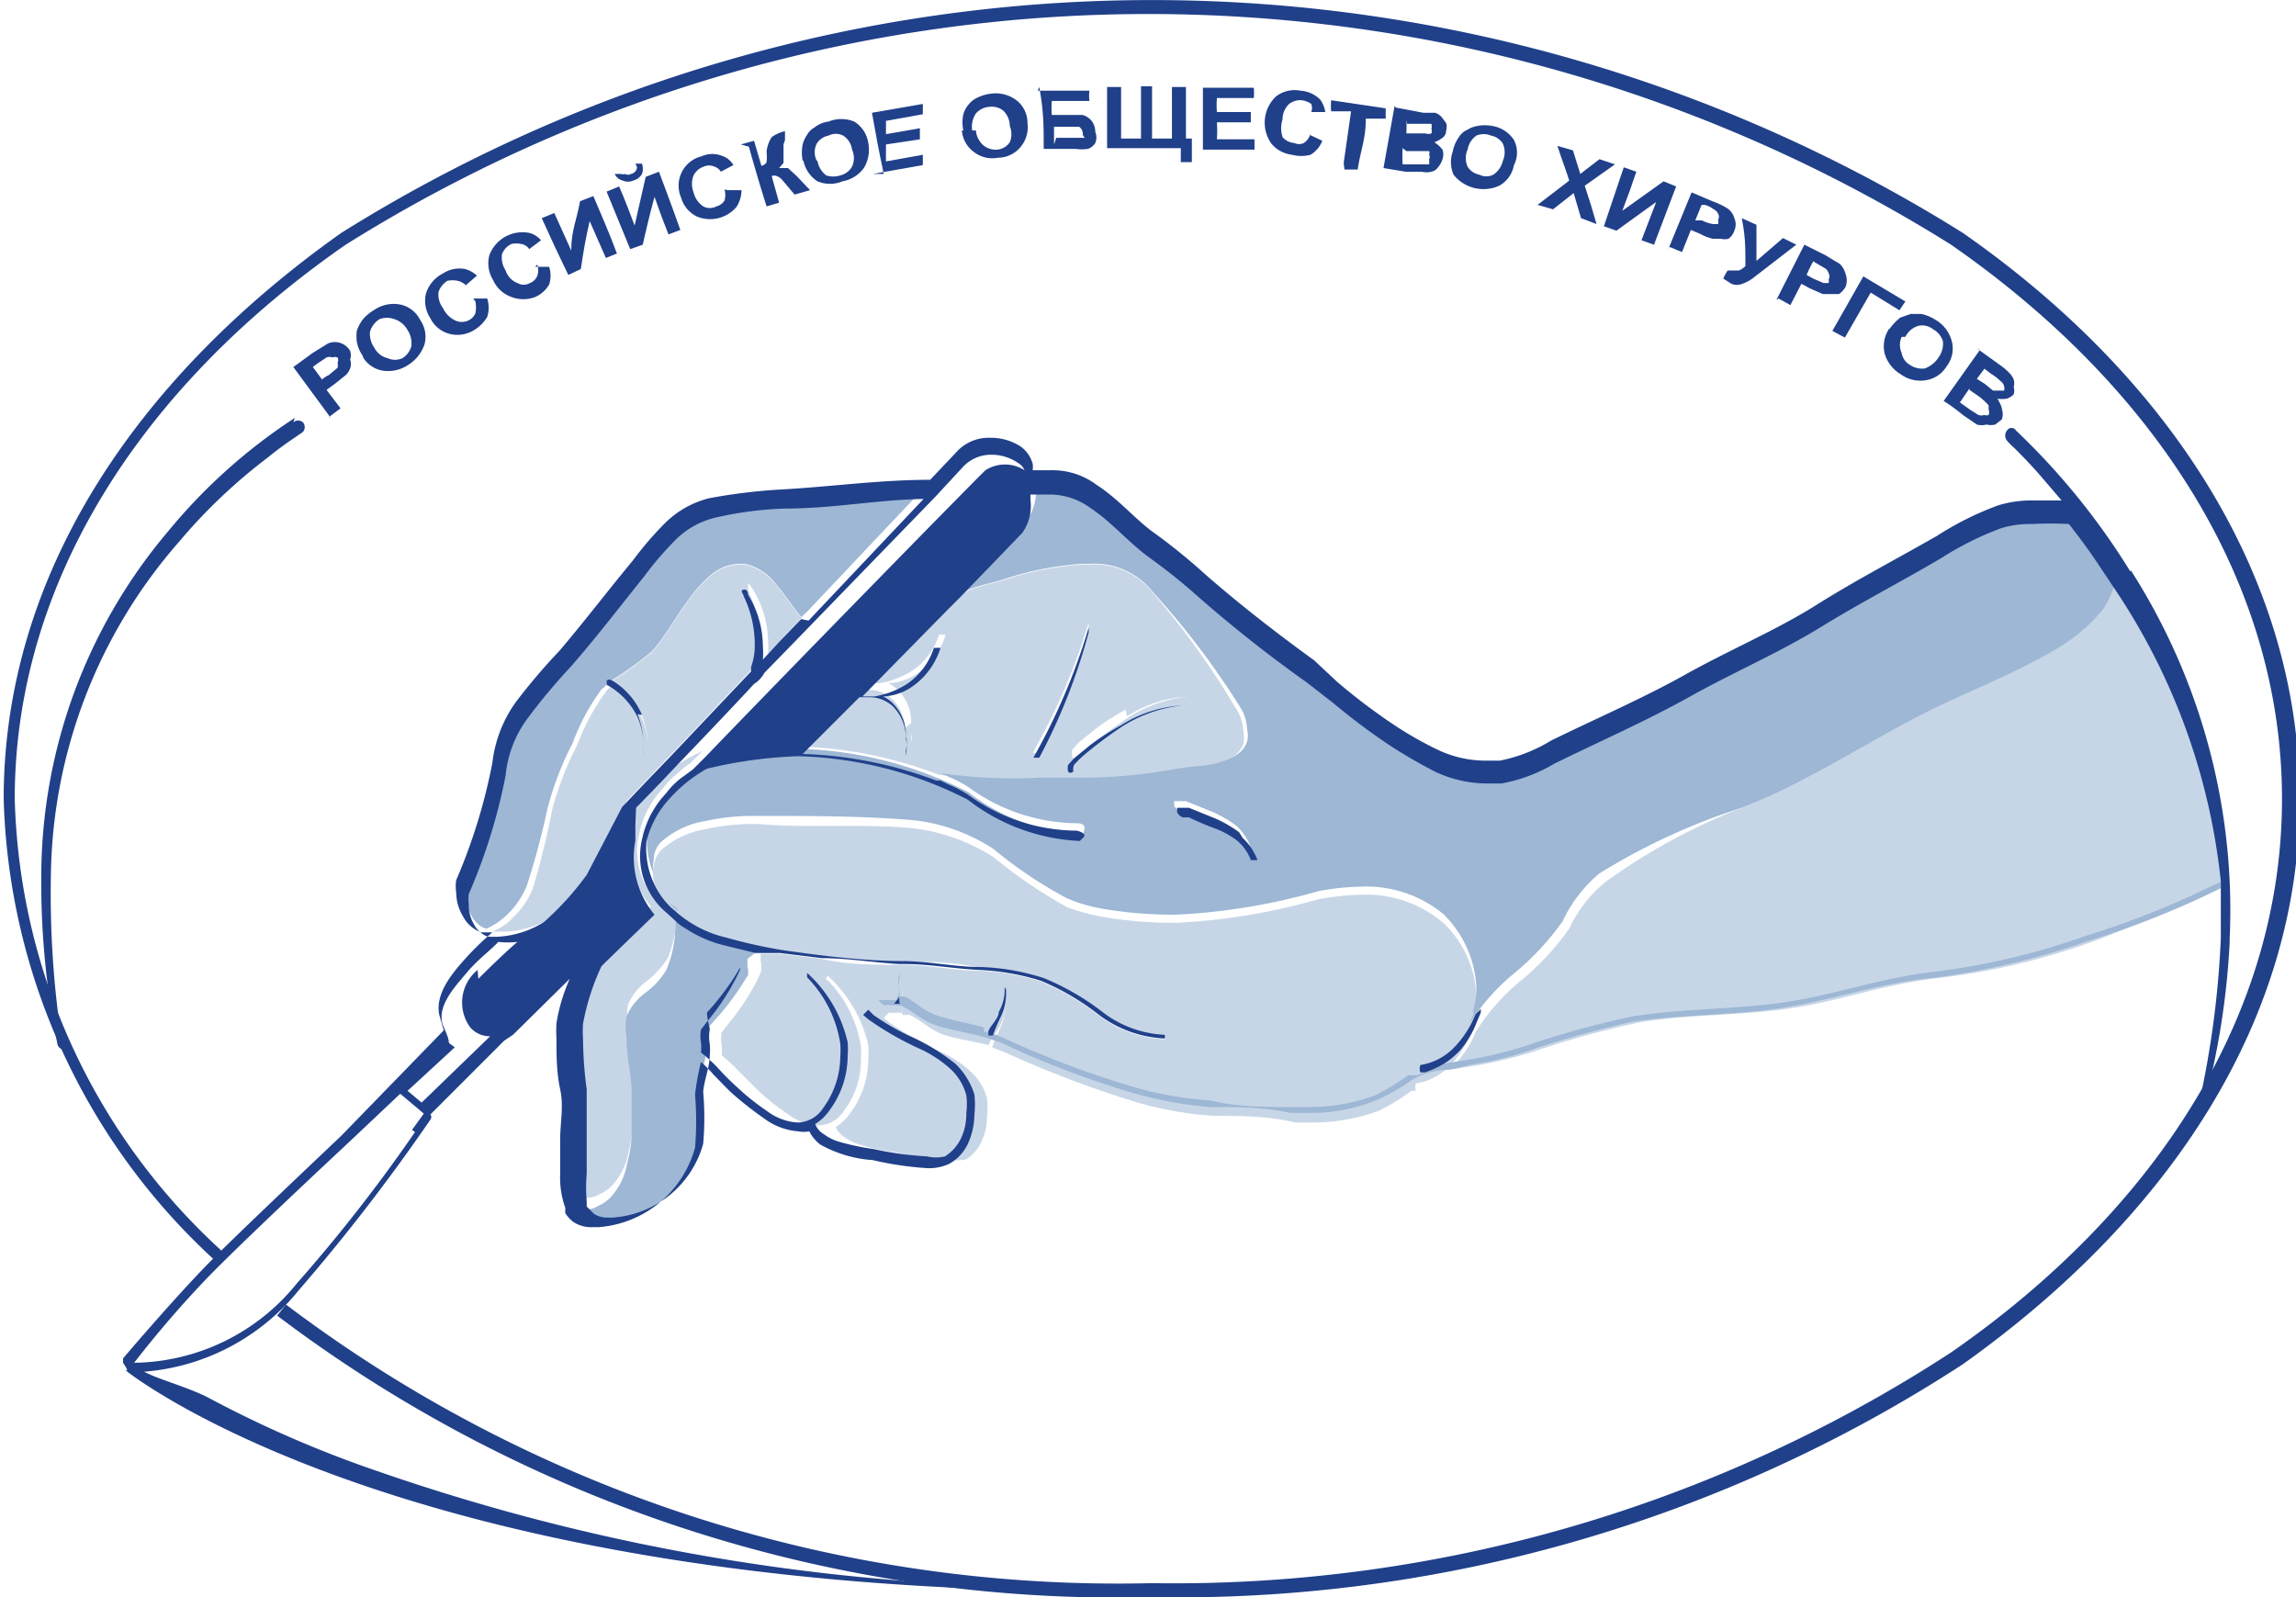 <?xml version="1.0" encoding="UTF-8"?> <svg xmlns="http://www.w3.org/2000/svg" xmlns:xlink="http://www.w3.org/1999/xlink" id="Слой_1" data-name="Слой 1" viewBox="0 0 31.15 21.67"> <defs> <style>.cls-1{fill:none;}.cls-2{clip-path:url(#clip-path);}.cls-3{fill:#c7d6e7;}.cls-4{fill:#9db7d5;}.cls-5{fill:#20408a;}.cls-6{clip-path:url(#clip-path-2);}</style> <clipPath id="clip-path" transform="translate(-165.37 -18.04)"> <rect class="cls-1" x="165.07" y="16.98" width="31.75" height="23.8"></rect> </clipPath> <clipPath id="clip-path-2" transform="translate(-165.37 -18.04)"> <rect class="cls-1" x="165.37" y="18.04" width="31.15" height="21.67"></rect> </clipPath> </defs> <title>Российское общество хирургов</title> <g class="cls-2"> <path class="cls-3" d="M194.12,25.88l-.06-.09a1.18,1.18,0,0,1-.19.51,2.36,2.36,0,0,1-.64.54c-.47.29-1,.48-1.48.72s-1.23.68-1.86,1A8.63,8.63,0,0,1,189,29a8.29,8.29,0,0,0-1.84,1,1.76,1.76,0,0,0-.5.64,3.6,3.6,0,0,1-.65.7,2.92,2.92,0,0,0-.62.7l0,0a1.25,1.25,0,0,1-.22.37.83.83,0,0,1-.17.15l.44-.07a6.46,6.46,0,0,0,.7-.17,12.46,12.46,0,0,1,1.48-.41c.68-.11,1.38-.09,2.05-.19s1.27-.33,2-.41a9.39,9.39,0,0,0,2.08-.49A11.52,11.52,0,0,0,195.5,30a8.71,8.71,0,0,0-1.38-4.15" transform="translate(-165.37 -18.04)"></path> <path class="cls-3" d="M185.3,32h0a.92.92,0,0,0,.1-.44,1.44,1.44,0,0,0-.45-1,1.61,1.61,0,0,0-1.12-.38,3.55,3.55,0,0,0-.57.06,8.46,8.46,0,0,1-1.93.32h0a5.7,5.7,0,0,1-1-.08,2.85,2.85,0,0,1-.48-.13,6.6,6.6,0,0,1-1-.68,2.61,2.61,0,0,0-1.07-.39c-.7-.07-1.42,0-2.13-.06h-.09a2.94,2.94,0,0,0-.62.07,1.21,1.21,0,0,0-.56.25.35.35,0,0,0-.14.27.54.54,0,0,0,0,.2h0a1.15,1.15,0,0,0,.24.35h0a.25.25,0,0,1,.12.11,1.56,1.56,0,0,0,.62.3,6.91,6.91,0,0,0,.76.17,15.65,15.65,0,0,0,1.68.15c.33,0,.64,0,1,.08a3.11,3.11,0,0,1,.87.15,3.43,3.43,0,0,1,.81.47,1.49,1.49,0,0,0,.83.3h0a0,0,0,0,1,0,0,.05.05,0,0,1,0,.05h0a1.6,1.6,0,0,1-.89-.32,3.41,3.41,0,0,0-.78-.46,3.28,3.28,0,0,0-.85-.15c-.32,0-.63-.07-1-.08h-.08c-.35,0-.7,0-1.05-.08l-.57-.07-.26,0v0s0,.06,0,.1a.32.32,0,0,1,0,.16h0a3.1,3.1,0,0,1-.43.68l-.1.13a.49.49,0,0,0,0,.17h0a.61.61,0,0,1,0,.14,2.09,2.09,0,0,1,.23.21l.26.26a3.12,3.12,0,0,0,.4.32.76.76,0,0,0,.42.16.42.42,0,0,0,.35-.2,1.12,1.12,0,0,0,.23-.69,1.09,1.09,0,0,0,0-.18,1.64,1.64,0,0,0-.45-.9s-.05,0,0-.06h0v0a1.81,1.81,0,0,1,.55.94,1.21,1.21,0,0,1,0,.19,1.24,1.24,0,0,1-.25.74.64.64,0,0,1-.19.18.27.27,0,0,0,.12.14.59.59,0,0,0,.21.1,2.12,2.12,0,0,0,.46.1,4.6,4.6,0,0,0,.73.1.6.6,0,0,0,.25,0,.57.57,0,0,0,.21-.25.77.77,0,0,0,.07-.34.93.93,0,0,0,0-.24.75.75,0,0,0-.23-.37,1.47,1.47,0,0,0-.38-.25,4.62,4.62,0,0,1-.72-.41h0v0h0l-.07-.06a0,0,0,0,1,.07-.07h0l0,0,.09,0,.09,0a.22.22,0,0,1,0-.08,1.5,1.5,0,0,1,0-.24s0,0,0,0h0s0,0,0,.06a1.77,1.77,0,0,0,0,.22v.07h.1c.17.08.28.2.44.26s.43.1.64.15c0-.07.1-.16.14-.25a.6.6,0,0,0,.08-.27h0s0-.06,0-.07,0,0,0,.05h0a.73.73,0,0,1-.07.31,2.49,2.49,0,0,0-.11.26l.2.08a14.6,14.6,0,0,0,1.81.68,4.91,4.91,0,0,0,1,.17c.36,0,.73,0,1.1.09h.26a2.59,2.59,0,0,0,.88-.16,2.89,2.89,0,0,0,.44-.27l.06,0h0a.15.15,0,0,1,0-.1.81.81,0,0,0,.45-.23,1.4,1.4,0,0,0,.24-.33" transform="translate(-165.37 -18.04)"></path> <path class="cls-3" d="M177.65,27.92a.62.62,0,0,0-.18-.4.47.47,0,0,0-.31-.12H177l-.77.77a5.72,5.72,0,0,1,1.87.38,6.82,6.82,0,0,0,1.36.06l.72,0a7.19,7.19,0,0,0,1-.1,4.5,4.5,0,0,1,.45-.06,1.19,1.19,0,0,0,.45-.13.37.37,0,0,0,.16-.19.5.5,0,0,0,0-.16.62.62,0,0,0-.11-.33A10.93,10.93,0,0,0,181,26.07a1,1,0,0,0-.85-.37h-.1a4.22,4.22,0,0,0-1,.19c-.15.05-.35.09-.54.16l-.22.09-1.15,1.17h.16a1.21,1.21,0,0,0,.43-.16.9.9,0,0,0,.38-.5,0,0,0,1,1,.09,0,1,1,0,0,1-.42.55.76.76,0,0,1-.36.11.48.48,0,0,1,.15.11.62.62,0,0,1,.16.46.69.69,0,0,1,0,.24s0,0,0,0,0-.05,0-.07a.45.45,0,0,0,0-.2m2.93-.09a1.69,1.69,0,0,1,.88-.27s.07,0,.07,0-.07,0-.1,0a1.84,1.84,0,0,0-.84.29,5.76,5.76,0,0,0-.52.39.78.78,0,0,0-.13.13v0h0a.05.05,0,1,1-.1,0v0a.14.14,0,0,1,0-.09l.08-.09.22-.18a3.37,3.37,0,0,1,.42-.27m-1.24.55v0a8.5,8.5,0,0,0,.74-1.73s0-.05,0,0,0,0,0,.07a8.59,8.59,0,0,1-.67,1.7,0,0,0,0,1,0,0h0v0h-.08v0Z" transform="translate(-165.37 -18.04)"></path> <path class="cls-3" d="M174.38,30.36a1,1,0,0,1-.34-1,1.29,1.29,0,0,1,.33-.63,1,1,0,0,1,.21-.21h0a.79.79,0,0,1,.15-.12l.17-.17a2.53,2.53,0,0,0-.23.12,3.87,3.87,0,0,0-.37.24h0L174,29l-.06.12,0,.22a1.21,1.21,0,0,0,.26,1v0s0,0,0,0l-.65.62,0,0-.07.07a3.2,3.2,0,0,0-.25.78,1.49,1.49,0,0,0,0,.21,5.36,5.36,0,0,0,.06.68c0,.22,0,.45,0,.68s0,.29,0,.46a2.25,2.25,0,0,0,0,.38v0h0s0,0,0,0h0l0,.07h0l.07,0a.33.33,0,0,0,.15-.05.56.56,0,0,0,.15-.1.91.91,0,0,0,.24-.48,2.14,2.14,0,0,0,.06-.5c0-.15,0-.3,0-.46h0c0-.21-.07-.48-.07-.74a.92.92,0,0,1,0-.29.79.79,0,0,1,.27-.33,1.24,1.24,0,0,0,.27-.3,1.73,1.73,0,0,0,.12-.54.47.47,0,0,0,0-.17l-.12-.11" transform="translate(-165.37 -18.04)"></path> <path class="cls-3" d="M173.87,28.91h0l.18-.19.21-.22.27-.28,1.09-1.15,0-.06a.82.82,0,0,0,.05-.28,1.52,1.52,0,0,0-.15-.68s0-.07,0-.09.05.05.06.07a1.38,1.38,0,0,1,.21.7,1.1,1.1,0,0,1,0,.18l.22-.24.3-.31h0l-.07.06c-.11-.13-.21-.29-.33-.43a.74.74,0,0,0-.43-.29h-.08a.61.61,0,0,0-.36.13,1.65,1.65,0,0,0-.31.33c-.19.25-.35.55-.52.73a4.56,4.56,0,0,1-.54.39,1,1,0,0,1,.41.47,1.25,1.25,0,0,1,.08.55s0,.1,0,.1,0-.06,0-.09a1.08,1.08,0,0,0-.08-.52,1,1,0,0,0-.42-.44h0l-.06.06a3.09,3.09,0,0,0-.4.74,4.32,4.32,0,0,0-.34.88,10.89,10.89,0,0,1-.26,1.06,1.11,1.11,0,0,1-.26.39.8.8,0,0,1-.29.2h.18a1.3,1.3,0,0,0,.64-.2,4,4,0,0,0,.58-.64Z" transform="translate(-165.37 -18.04)"></path> <path class="cls-4" d="M195.5,30a11.79,11.79,0,0,1-1.84.74,9.61,9.61,0,0,1-2.09.49c-.69.08-1.31.31-2,.41s-1.37.08-2.05.19a12.46,12.46,0,0,0-1.48.41,5.49,5.49,0,0,1-.7.17l-.44.07h0a1.28,1.28,0,0,1-.31.15s0,0-.06,0l-.06,0a2.89,2.89,0,0,1-.44.27,2.59,2.59,0,0,1-.88.16h-.26c-.37,0-.74,0-1.1-.09a4.91,4.91,0,0,1-1-.17,13.16,13.16,0,0,1-1.81-.68l-.2-.08v0a0,0,0,0,1-.06,0s0,0,0-.06v0c-.21-.06-.42-.09-.63-.16s-.28-.18-.45-.26h-.1a0,0,0,0,1,0,.05s0,0-.07,0,0,0,0,0a.06.06,0,0,1,0,0h0l-.09,0-.09,0,0,0a.27.27,0,0,0,.08.07h0a.23.23,0,0,1,.1,0l.12,0h0c.15.07.27.19.45.26s.47.11.68.17l.24.08a12.15,12.15,0,0,0,1.82.69,5.4,5.4,0,0,0,1,.18c.37,0,.74,0,1.1.08l.27,0a2.34,2.34,0,0,0,.91-.18,2.73,2.73,0,0,0,.47-.27,1,1,0,0,1,.39-.13c.16,0,.32-.06.44-.08a4.57,4.57,0,0,0,.71-.17,13.28,13.28,0,0,1,1.46-.41c.68-.1,1.37-.08,2.05-.19s1.29-.33,2-.4a10.44,10.44,0,0,0,2.11-.5,11.76,11.76,0,0,0,1.81-.72V30" transform="translate(-165.37 -18.04)"></path> <path class="cls-4" d="M182.12,28.3a1.19,1.19,0,0,1-.45.13,4.5,4.5,0,0,0-.45.06,7.19,7.19,0,0,1-1,.1l-.72,0a6.82,6.82,0,0,1-1.36-.06l.1.05h0a1.71,1.71,0,0,1,.27.14,2.53,2.53,0,0,0,1.48.49s.12,0,.09.09,0,.05-.05.05a2.67,2.67,0,0,1-1.52-.56,5.33,5.33,0,0,0-2.3-.59,6.14,6.14,0,0,0-1.24.17h0a2,2,0,0,0-.51.41,1.32,1.32,0,0,0-.31.58,1,1,0,0,0,0,.17v0a1.12,1.12,0,0,0,.09.37h0a.54.54,0,0,1,0-.2.33.33,0,0,1,.14-.27,1.16,1.16,0,0,1,.56-.25,2.94,2.94,0,0,1,.62-.07h.09c.71,0,1.43,0,2.13.06a2.48,2.48,0,0,1,1.07.39,5.9,5.9,0,0,0,1,.67,2.18,2.18,0,0,0,.48.14,5.7,5.7,0,0,0,1,.08h0a8.46,8.46,0,0,0,1.93-.32,3.55,3.55,0,0,1,.57-.06,1.65,1.65,0,0,1,1.12.37,1.49,1.49,0,0,1,.45,1,.92.92,0,0,1-.1.44h0l.06-.13v0s0,0,0,0h0s0,0,0,.05l-.06.14,0,0a2.92,2.92,0,0,1,.62-.7,3.6,3.6,0,0,0,.65-.7,1.89,1.89,0,0,1,.5-.65A8.69,8.69,0,0,1,189,29a8.63,8.63,0,0,0,.92-.43c.63-.33,1.23-.71,1.86-1s1-.44,1.48-.72a2.36,2.36,0,0,0,.64-.54,1.18,1.18,0,0,0,.19-.51l-.14-.21c-.15-.23-.3-.43-.44-.61a4.57,4.57,0,0,0-.5,0,1.31,1.31,0,0,0-.43.06,4.27,4.27,0,0,0-.8.4c-.54.32-1.11.61-1.64.94s-1.19.62-1.77.94-1.23.61-1.84.91a2.15,2.15,0,0,1-.72.27l-.22,0a1.66,1.66,0,0,1-.68-.16,7,7,0,0,1-.62-.36,8.85,8.85,0,0,1-.76-.57l-.36-.28a18.27,18.27,0,0,1-1.47-1.16,8.06,8.06,0,0,0-.66-.53c-.29-.21-.52-.49-.81-.68a.93.93,0,0,0-.57-.18l-.24,0a.09.09,0,0,1,0,.05v0a.64.64,0,0,1-.11.45l-.84.87-.18.18a1.45,1.45,0,0,1,.22-.09c.19-.07.4-.11.54-.16a4.22,4.22,0,0,1,1-.19h.1a1,1,0,0,1,.85.37,10.93,10.93,0,0,1,1.18,1.55.62.62,0,0,1,.11.33.32.32,0,0,1,0,.16.33.33,0,0,1-.16.19m.26,1.33a0,0,0,0,1-.09,0,.55.55,0,0,0-.18-.26,1,1,0,0,0-.28-.16l-.38-.16-.08,0a.13.13,0,0,1-.08-.07,0,0,0,0,1,0-.06,0,0,0,0,1,.06,0s0,0,0,0l.1,0,.37.15a1.81,1.81,0,0,1,.31.18.75.75,0,0,1,.2.3" transform="translate(-165.37 -18.04)"></path> <polygon class="cls-4" points="11.93 13.81 11.93 13.81 11.91 13.79 11.93 13.81"></polygon> <path class="cls-4" d="M173.54,27.39l.06-.06a0,0,0,0,1,0-.06.07.07,0,0,1,.07,0l0,0a4.56,4.56,0,0,0,.54-.39c.17-.18.33-.48.52-.73a1.65,1.65,0,0,1,.31-.33.61.61,0,0,1,.35-.13h.09a.74.74,0,0,1,.43.29c.12.14.22.3.33.43l.07-.06h0l1.56-1.65c-.63,0-1.23.09-1.87.13a4.84,4.84,0,0,0-.94.12,1.14,1.14,0,0,0-.55.3,4.44,4.44,0,0,0-.43.5c-.33.41-.65.83-1,1.23a8.22,8.22,0,0,0-.57.68,1.55,1.55,0,0,0-.31.79,7.73,7.73,0,0,1-.5,1.61.59.59,0,0,0,0,.14.5.5,0,0,0,.07.27.31.31,0,0,0,.09.11.24.24,0,0,0,.11.06l0,0a.94.94,0,0,0,.29-.2,1.11,1.11,0,0,0,.26-.39A10.89,10.89,0,0,0,172.8,29a4.32,4.32,0,0,1,.34-.88,2.91,2.91,0,0,1,.4-.74" transform="translate(-165.37 -18.04)"></path> <path class="cls-4" d="M175.68,30.92h0l-.07,0-.41-.09a2,2,0,0,1-.55-.25.47.47,0,0,1-.12-.09.47.47,0,0,1,0,.17,1.49,1.49,0,0,1-.12.54,1.06,1.06,0,0,1-.27.3.79.79,0,0,0-.27.33.92.92,0,0,0,0,.29c0,.26.07.53.07.74h0c0,.16,0,.31,0,.46a1.71,1.71,0,0,1-.06.5.91.91,0,0,1-.24.48.56.56,0,0,1-.15.1.33.33,0,0,1-.15.05l-.07,0,.1.1h0a.32.32,0,0,0,.18.05h.07a1.37,1.37,0,0,0,1.23-1,4.05,4.05,0,0,0,0-.71c0-.18.06-.34.09-.5,0,0,0,0,0,0h0s0-.1,0-.14h0a.59.59,0,0,1,0-.21,1.31,1.31,0,0,1,.12-.15,3.54,3.54,0,0,0,.45-.61s0,0,0,0,0-.05,0-.05,0,.05,0,.08h0a.32.32,0,0,0,0-.16s0-.07,0-.1Z" transform="translate(-165.37 -18.04)"></path> <path class="cls-4" d="M174.58,30.41a.24.24,0,0,0-.13-.11l.13.11" transform="translate(-165.37 -18.04)"></path> <path class="cls-4" d="M173.19,34.32l0,0s0,0,0,0Z" transform="translate(-165.37 -18.04)"></path> <path class="cls-4" d="M173.12,34.38a.19.19,0,0,0,0,.11.43.43,0,0,1,0-.07s0,0,0,0" transform="translate(-165.37 -18.04)"></path> <path class="cls-5" d="M194.27,25.79a9.52,9.52,0,0,0-1.55-1.91.07.07,0,0,0-.12,0,.11.11,0,0,0,0,.14h0l0,0a.93.93,0,0,0,.1.1c.08.08.2.2.34.36l.3.35c-.14,0-.27,0-.41,0a1.51,1.51,0,0,0-.46.07,4.19,4.19,0,0,0-.82.41c-.54.31-1.1.6-1.64.94s-1.18.61-1.77.94-1.22.6-1.83.9a2.11,2.11,0,0,1-.69.27h-.21a1.51,1.51,0,0,1-.64-.15,4.93,4.93,0,0,1-.61-.35,8.23,8.23,0,0,1-.75-.57L183.2,27c-.51-.37-1-.75-1.47-1.16a8.21,8.21,0,0,0-.66-.54c-.28-.19-.51-.48-.82-.68a1,1,0,0,0-.62-.2l-.25,0a.29.29,0,0,0,0-.09.44.44,0,0,0-.16-.23.74.74,0,0,0-.41-.12.59.59,0,0,0-.47.2l-.35.37c-.68,0-1.31.09-2,.13a7.71,7.71,0,0,0-1,.12,1.3,1.3,0,0,0-.59.33,4.49,4.49,0,0,0-.44.51c-.34.41-.66.83-1,1.23a8.44,8.44,0,0,0-.58.68,1.75,1.75,0,0,0-.33.84,7.68,7.68,0,0,1-.49,1.59.51.51,0,0,0,0,.17.62.62,0,0,0,.09.32.45.45,0,0,0,.25.22l.15,0a4,4,0,0,0-.37.36c-.17.19-.41.47-.35.76l.06.21L170,33.45c-.77.73-1.59,1.51-1.85,1.78-.5.52-1.11,1.24-1.11,1.24a0,0,0,0,0,0,.06l.05.08,0,0a.05.05,0,0,0,0,0l0,0h0a.05.05,0,0,0,.05.05h0a3,3,0,0,0,2.28-1.11,26.13,26.13,0,0,0,1.79-2.32.06.06,0,0,0,0-.07l0,0,1-1,.12-.08.77-.76a2.4,2.4,0,0,0-.18.6,1.7,1.7,0,0,0,0,.22c0,.23,0,.45.05.68s0,.45,0,.68,0,.29,0,.46a1.22,1.22,0,0,0,.07.47h0s0,0,0,0a.43.43,0,0,0,0,.07.43.43,0,0,0,.11.12.44.44,0,0,0,.26.07h.08a1.47,1.47,0,0,0,1.31-1.08,4.43,4.43,0,0,0,0-.72,3.39,3.39,0,0,1,.08-.44,1.35,1.35,0,0,1,.17.17c.09.09.19.2.27.27a4.88,4.88,0,0,0,.41.32.89.89,0,0,0,.47.18.4.4,0,0,0,.15,0,.52.52,0,0,0,.15.18,1.69,1.69,0,0,0,.71.21,4.46,4.46,0,0,0,.75.11.65.65,0,0,0,.29-.06.61.61,0,0,0,.26-.29,1,1,0,0,0,.08-.38,1.26,1.26,0,0,0,0-.27,1,1,0,0,0-.25-.41,2.79,2.79,0,0,0-.62-.38,3,3,0,0,1-.5-.29l-.07-.07h0a0,0,0,0,0-.07.07l.07.06h0l0,0a4.2,4.2,0,0,0,.72.41,1.67,1.67,0,0,1,.38.25.75.75,0,0,1,.23.37.93.93,0,0,1,0,.24.77.77,0,0,1-.07.34.59.59,0,0,1-.22.25.52.52,0,0,1-.24,0,4.6,4.6,0,0,1-.73-.1,3.33,3.33,0,0,1-.47-.1.63.63,0,0,1-.2-.1.27.27,0,0,1-.12-.14.64.64,0,0,0,.19-.18,1.24,1.24,0,0,0,.25-.74,1.21,1.21,0,0,0,0-.19,1.81,1.81,0,0,0-.55-.94v0h0s0,0,0,.06a1.64,1.64,0,0,1,.45.9,1.09,1.09,0,0,1,0,.18,1.19,1.19,0,0,1-.23.69.42.42,0,0,1-.35.2.76.76,0,0,1-.42-.16,3.12,3.12,0,0,1-.4-.32,3.17,3.17,0,0,1-.26-.26,2.09,2.09,0,0,0-.23-.21.61.61,0,0,0,0-.14h0a.49.49,0,0,1,0-.17l.1-.13a3.1,3.1,0,0,0,.43-.68h0s0-.07,0-.08,0,0,0,.05,0,0,0,0a3.54,3.54,0,0,1-.45.61A1.31,1.31,0,0,0,175,32a.59.59,0,0,0,0,.21h0a.78.78,0,0,1,0,.14h0s0,0,0,0c0,.16-.07.32-.09.5a4.05,4.05,0,0,1,0,.71,1.37,1.37,0,0,1-1.23,1h-.07a.32.32,0,0,1-.18-.05h0l-.1-.1h0l0-.07h0l0,0s0,0,0,0a2.25,2.25,0,0,1,0-.38c0-.17,0-.33,0-.46s0-.46,0-.68a5.31,5.31,0,0,1-.05-.68,1.48,1.48,0,0,1,0-.21,3.2,3.2,0,0,1,.25-.78l.07-.07,0,0,.65-.63s0,0,0,0h0a1.21,1.21,0,0,1-.26-1l0-.22L174,29l.34-.35h0c.29-.31.76-.79,1.26-1.33a.4.4,0,0,0,.14-.15l.38-.39,1.94-2,.37-.4a.52.52,0,0,1,.4-.17.63.63,0,0,1,.35.11.22.22,0,0,1,.09.1.49.49,0,0,0-.53,0c-.18.17-2.8,2.85-3.8,3.89l-.17.17-.15.11h0a1,1,0,0,0-.21.21,1.29,1.29,0,0,0-.33.63,1,1,0,0,0,.34,1l.12.11a.47.47,0,0,0,.12.09,1.68,1.68,0,0,0,.55.24l.41.1.07,0h0l.26,0,.57.07c.35,0,.7.06,1.05.08h.08c.32,0,.63.06,1,.08a3.28,3.28,0,0,1,.85.15,3.41,3.41,0,0,1,.78.46,1.6,1.6,0,0,0,.89.32h0a.06.06,0,0,0,0-.05.05.05,0,0,0,0,0h0a1.49,1.49,0,0,1-.83-.3,3.43,3.43,0,0,0-.81-.47,3.11,3.11,0,0,0-.87-.15c-.32,0-.63-.07-1-.08-.56,0-1.13-.07-1.68-.15a6.91,6.91,0,0,1-.76-.17,1.56,1.56,0,0,1-.62-.3l-.13-.11h0a1.15,1.15,0,0,1-.24-.35h0a1.12,1.12,0,0,1-.09-.37v0a1,1,0,0,1,0-.17,1.32,1.32,0,0,1,.31-.58,2,2,0,0,1,.51-.41h0a6.14,6.14,0,0,1,1.24-.17,5.33,5.33,0,0,1,2.3.59,2.67,2.67,0,0,0,1.52.56s0,0,.05-.05-.07-.09-.1-.09a2.52,2.52,0,0,1-1.47-.49,1.71,1.71,0,0,0-.27-.14h0l-.1-.05-.06,0h0a5.6,5.6,0,0,0-1.81-.36l.77-.77h.14a.47.47,0,0,1,.31.12.62.62,0,0,1,.18.4.45.45,0,0,1,0,.2s0,.06,0,.07,0,0,0,0a.59.59,0,0,0,0-.23.62.62,0,0,0-.16-.46.48.48,0,0,0-.15-.11.76.76,0,0,0,.36-.11,1,1,0,0,0,.42-.55,0,0,0,1,0-.09,0,.94.94,0,0,1-.38.5,1.21,1.21,0,0,1-.43.16h-.16l1.15-1.17.18-.18.84-.87a.64.64,0,0,0,.11-.45v-.07l.24,0a.93.93,0,0,1,.57.18c.29.19.52.47.81.68a8.06,8.06,0,0,1,.66.53,18.27,18.27,0,0,0,1.47,1.16l.36.28a8.85,8.85,0,0,0,.76.57,7,7,0,0,0,.62.36,1.66,1.66,0,0,0,.68.16l.22,0a2.15,2.15,0,0,0,.72-.27c.61-.3,1.23-.57,1.84-.91s1.2-.59,1.77-.94,1.1-.62,1.64-.94a4.27,4.27,0,0,1,.8-.4,1.31,1.31,0,0,1,.43-.06,4.57,4.57,0,0,1,.5,0c.14.18.29.38.44.61l.14.21.06.09A8.71,8.71,0,0,1,195.5,30v.11c0,.07,0,.15,0,.22s0,.29,0,.44v0a12.77,12.77,0,0,1-.28,2.17h0s-.11.08-.06.1a.07.07,0,0,0,.11,0,10.58,10.58,0,0,0,.35-2.21v-.05a8.55,8.55,0,0,0-1.34-5M171,33.4a21.61,21.61,0,0,1-1.6,2.05,2.88,2.88,0,0,1-2.21,1.08h0l0,0a14.59,14.59,0,0,1,1-1.16c.33-.34,1.15-1.12,1.89-1.81l.72-.68v0a.05.05,0,0,0,0,0l.25.21.07.06-.16.22m.89-2.17a.57.57,0,0,0-.1.78.35.35,0,0,0,.27.12l-.93.9-.19-.16.64-.59a0,0,0,0,0,0,0s0,0,0,0l-.08-.06h0c0-.08-.07-.2-.09-.27-.06-.25.18-.5.33-.68s.33-.31.43-.42a1.27,1.27,0,0,0,.26,0c-.12.1-.34.31-.53.5m4.38-4.88-.3.31-.22.24a1.09,1.09,0,0,0,0-.18,1.35,1.35,0,0,0-.2-.7s0-.08-.06-.07,0,.06,0,.09a1.52,1.52,0,0,1,.15.68.87.87,0,0,1-.05.28l0,.06-1.09,1.15-.27.28-.21.22-.18.19h0l-.48.92a4,4,0,0,1-.58.64,1.3,1.3,0,0,1-.64.2H172l0,0a.24.24,0,0,1-.11-.06.31.31,0,0,1-.09-.11.5.5,0,0,1-.07-.27.59.59,0,0,1,0-.14,7.73,7.73,0,0,0,.5-1.61,1.55,1.55,0,0,1,.31-.79,8.22,8.22,0,0,1,.57-.68c.35-.4.67-.82,1-1.23a4.44,4.44,0,0,1,.43-.5,1.14,1.14,0,0,1,.55-.3,4.84,4.84,0,0,1,.94-.12c.64,0,1.24-.12,1.87-.13l-1.56,1.65" transform="translate(-165.37 -18.04)"></path> <path class="cls-5" d="M185.39,31.8h0s0,0,0,0h0l-.06.13a1.4,1.4,0,0,1-.24.33.81.81,0,0,1-.45.23.15.15,0,0,0,0,.1h0s0,0,.06,0a1.28,1.28,0,0,0,.31-.15h0a1.22,1.22,0,0,0,.17-.15,1.25,1.25,0,0,0,.22-.37l.06-.14s0,0,0-.05" transform="translate(-165.37 -18.04)"></path> <path class="cls-5" d="M182.18,29.33a1.81,1.81,0,0,0-.31-.18L181.5,29l-.1,0s0,0,0,0a0,0,0,0,0-.06,0,0,0,0,0,0,0,.06.13.13,0,0,0,.08.07l.08,0a3.89,3.89,0,0,0,.38.16,1.21,1.21,0,0,1,.28.16.64.64,0,0,1,.18.26,0,0,0,0,0,.09,0,.75.75,0,0,0-.2-.3" transform="translate(-165.37 -18.04)"></path> <path class="cls-5" d="M179.94,28.42a1.56,1.56,0,0,1,.13-.13,5.76,5.76,0,0,1,.52-.39,1.88,1.88,0,0,1,.84-.29s.1,0,.1,0,0,0-.07,0a1.72,1.72,0,0,0-.88.27,3.37,3.37,0,0,0-.42.27l-.22.18-.08.09a.24.24,0,0,0,0,.09v0a.05.05,0,0,0,.07,0s0,0,0-.05h0v0" transform="translate(-165.37 -18.04)"></path> <path class="cls-5" d="M180.13,26.59s0,0,0,0a8.5,8.5,0,0,1-.74,1.73v0h0v0h.08v0h0a0,0,0,0,0,0,0,8,8,0,0,0,.67-1.7s0-.06,0-.07" transform="translate(-165.37 -18.04)"></path> <path class="cls-5" d="M179,31.43s0,.05,0,.07h0a.6.6,0,0,1-.08.27c0,.09-.11.18-.14.26l0,0s0,.06,0,.06a0,0,0,0,0,.06,0v0a2.49,2.49,0,0,1,.11-.26.73.73,0,0,0,.07-.31h0s0-.05,0-.05" transform="translate(-165.37 -18.04)"></path> <path class="cls-5" d="M177.5,31.66s0,0,0,0,.05,0,.07,0,0,0,0-.06h0v-.07a1.77,1.77,0,0,1,0-.22s0-.05,0-.06h0s0,0,0,0a1.5,1.5,0,0,0,0,.24.22.22,0,0,0,0,.08h0a.06.06,0,0,0,0,0" transform="translate(-165.37 -18.04)"></path> </g> <g class="cls-6"> <path class="cls-5" d="M174.08,27.74a1,1,0,0,0-.41-.47l0,0a.07.07,0,0,0-.07,0,0,0,0,0,0,0,.06h0a1,1,0,0,1,.42.44,1.08,1.08,0,0,1,.08.52s0,.09,0,.09,0-.08,0-.1a1.25,1.25,0,0,0-.08-.55" transform="translate(-165.37 -18.04)"></path> <path class="cls-5" d="M168.42,35.05a8.6,8.6,0,0,1-2.85-6.17c0-2.93,1.71-5.59,4.49-7.52a20.51,20.51,0,0,1,21.78,0c2.78,1.93,4.49,4.59,4.49,7.52s-1.71,5.58-4.49,7.51A19.31,19.31,0,0,1,181,39.52a18.71,18.71,0,0,1-11.75-3.78l-.12.15A18.9,18.9,0,0,0,181,39.71a19.52,19.52,0,0,0,11-3.16c2.81-2,4.57-4.67,4.57-7.67s-1.76-5.72-4.57-7.68a20.73,20.73,0,0,0-22,0c-2.82,2-4.58,4.67-4.58,7.68a8.81,8.81,0,0,0,2.92,6.31Z" transform="translate(-165.37 -18.04)"></path> </g> <g class="cls-2"> <path class="cls-5" d="M169.37,23.71a7.58,7.58,0,0,0-1.72,1.54,7.26,7.26,0,0,0-1.72,4.69h0v0a11,11,0,0,0,.22,2.27.1.1,0,0,0,.12.07s-.05-.06-.06-.11h0a13.22,13.22,0,0,1-.15-2.22v0a7,7,0,0,1,1.74-4.56A7.43,7.43,0,0,1,169,24.25c.16-.13.29-.22.38-.28l.1-.07,0,0h0a.1.1,0,0,0,0-.13.1.1,0,0,0-.13,0" transform="translate(-165.37 -18.04)"></path> <path class="cls-5" d="M169.85,23.7l-.5-.68.26-.19.21-.13a.24.24,0,0,1,.3.1.19.19,0,0,1,0,.12.17.17,0,0,1,0,.12.24.24,0,0,1-.06.09l-.15.12-.11.08.19.25-.16.12M169.6,23l.14.19a.28.28,0,0,1,.09-.06l.12-.1a.19.19,0,0,0,0-.07.08.08,0,0,0,0-.07.1.1,0,0,0-.07,0,.11.11,0,0,0-.08,0l-.12.08-.08.06" transform="translate(-165.37 -18.04)"></path> <path class="cls-5" d="M170.3,22.88a.48.48,0,0,1-.09-.21.71.71,0,0,1,0-.14.61.61,0,0,1,.07-.14.56.56,0,0,1,.16-.14.47.47,0,0,1,.35-.08.39.39,0,0,1,.28.21.4.4,0,0,1,.06.33.53.53,0,0,1-.22.28.49.49,0,0,1-.34.08.39.39,0,0,1-.28-.19m.16-.12a.27.27,0,0,0,.18.14.24.24,0,0,0,.2,0,.28.28,0,0,0,.12-.16.32.32,0,0,0-.05-.22.31.31,0,0,0-.18-.15.29.29,0,0,0-.2,0,.3.3,0,0,0-.13.17.32.32,0,0,0,.06.22" transform="translate(-165.37 -18.04)"></path> <path class="cls-5" d="M171.79,22.09l.19,0a.41.41,0,0,1,0,.25.52.52,0,0,1-.18.18.43.43,0,0,1-.33.05.4.4,0,0,1-.26-.21.43.43,0,0,1-.06-.34.46.46,0,0,1,.23-.27.41.41,0,0,1,.3-.06.38.38,0,0,1,.16.09l-.15.13a.24.24,0,0,0-.11-.06.35.35,0,0,0-.14,0,.29.29,0,0,0-.12.15.3.3,0,0,0,.06.22.35.35,0,0,0,.17.17.21.21,0,0,0,.17,0,.19.19,0,0,0,.1-.1.42.42,0,0,0,0-.16" transform="translate(-165.37 -18.04)"></path> <path class="cls-5" d="M172.63,21.66l.19,0a.38.38,0,0,1,0,.24.4.4,0,0,1-.19.17.45.45,0,0,1-.32,0,.43.43,0,0,1-.25-.23.43.43,0,0,1-.05-.34.48.48,0,0,1,.54-.3.31.31,0,0,1,.16.1l-.16.12a.16.16,0,0,0-.11-.07.31.31,0,0,0-.13,0,.25.25,0,0,0-.13.14.33.33,0,0,0,.05.22.27.27,0,0,0,.16.17.17.17,0,0,0,.17,0,.17.17,0,0,0,.1-.1.24.24,0,0,0,0-.15" transform="translate(-165.37 -18.04)"></path> <path class="cls-5" d="M172.72,21l.17-.07.23.51c0-.27.07-.4.12-.67l.18-.07c.13.31.2.46.32.78l-.15.06-.22-.5c-.06.26-.08.39-.12.65l-.17.08c-.15-.31-.22-.46-.36-.77" transform="translate(-165.37 -18.04)"></path> <path class="cls-5" d="M173.6,20.64l.17-.07c.09.21.13.32.21.53l.15-.66.18-.07c.12.32.18.48.29.79l-.16.06c-.08-.2-.12-.31-.19-.51-.07.26-.1.39-.16.65l-.17.06-.32-.78m.39-.38.09,0a.22.22,0,0,1,0,.14.19.19,0,0,1-.12.09.17.17,0,0,1-.14,0,.16.16,0,0,1-.11-.09l.09,0a.07.07,0,0,0,.05,0,.08.08,0,0,0,.08,0,.1.1,0,0,0,.07-.05.06.06,0,0,0,0-.07" transform="translate(-165.37 -18.04)"></path> <path class="cls-5" d="M175.24,20.62h.19a.42.42,0,0,1-.07.23.47.47,0,0,1-.53.13.41.41,0,0,1-.22-.26.41.41,0,0,1,.28-.56.36.36,0,0,1,.29,0,.27.27,0,0,1,.14.12l-.17.09a.16.16,0,0,0-.09-.07.17.17,0,0,0-.14,0,.24.24,0,0,0-.14.12.31.31,0,0,0,0,.23.32.32,0,0,0,.13.19.19.19,0,0,0,.18,0,.18.18,0,0,0,.11-.08.28.28,0,0,0,0-.15" transform="translate(-165.37 -18.04)"></path> <path class="cls-5" d="M175.42,20l.18-.05.1.34a.1.1,0,0,0,.07-.05.61.61,0,0,0,0-.14.44.44,0,0,1,.07-.2.51.51,0,0,1,.18-.08h0c0,.05,0,.07,0,.12h0L176,20l0,.05s0,.06,0,.12,0,.06,0,.08l-.06.07s.08,0,.12,0l.12.11.18.19-.21.06-.16-.19h0l0,0a.18.18,0,0,0-.08-.06.08.08,0,0,0-.07,0l.1.36-.17.05c-.1-.32-.15-.49-.24-.81" transform="translate(-165.37 -18.04)"></path> <path class="cls-5" d="M176.26,20.22a.55.55,0,0,1,0-.22.38.38,0,0,1,.06-.13.24.24,0,0,1,.1-.1.37.37,0,0,1,.19-.08.46.46,0,0,1,.35,0,.41.41,0,0,1,.19.29.48.48,0,0,1-.06.34.46.46,0,0,1-.29.18.44.44,0,0,1-.34,0,.44.44,0,0,1-.19-.28m.19,0a.31.31,0,0,0,.12.2.31.31,0,0,0,.19,0,.25.25,0,0,0,.16-.12.28.28,0,0,0,0-.23.27.27,0,0,0-.12-.19.22.22,0,0,0-.2,0,.24.24,0,0,0-.16.11.26.26,0,0,0,0,.23" transform="translate(-165.37 -18.04)"></path> <path class="cls-5" d="M177.36,20.4c-.07-.33-.1-.49-.16-.83l.69-.12,0,.14-.5.09c0,.07,0,.11,0,.18l.46-.08c0,.06,0,.09,0,.15l-.46.07c0,.09,0,.14,0,.23l.5-.09c0,.06,0,.09,0,.14l-.68.12" transform="translate(-165.37 -18.04)"></path> <path class="cls-5" d="M178.44,19.81a.5.5,0,0,1,0-.22.33.33,0,0,1,.07-.13.31.31,0,0,1,.11-.09.59.59,0,0,1,.2-.06.47.47,0,0,1,.34.09.39.39,0,0,1,.15.31.42.42,0,0,1-.09.32.4.4,0,0,1-.31.15.41.41,0,0,1-.33-.08.4.4,0,0,1-.16-.29m.19,0a.3.3,0,0,0,.1.2.26.26,0,0,0,.19.06.23.23,0,0,0,.17-.1.29.29,0,0,0,0-.22.29.29,0,0,0-.09-.21.25.25,0,0,0-.19-.05.26.26,0,0,0-.18.09.32.32,0,0,0-.05.23" transform="translate(-165.37 -18.04)"></path> <path class="cls-5" d="M179.45,19.27l.7,0a.61.61,0,0,0,0,.14l-.51,0a1.15,1.15,0,0,0,0,.19h.42a.25.25,0,0,1,.12.08.25.25,0,0,1,.05.15.2.2,0,0,1,0,.15.19.19,0,0,1-.1.08.61.61,0,0,1-.17,0l-.43,0c0-.33,0-.5-.06-.84m.23.69h.18l.12,0s0,0,.06,0,0,0,0-.06a.11.11,0,0,0-.05-.09l-.15,0-.19,0V20" transform="translate(-165.37 -18.04)"></path> <path class="cls-5" d="M180.39,19.22h.19c0,.28,0,.42,0,.7h.27c0-.28,0-.43,0-.71H181v.71h.27c0-.28,0-.42,0-.7h.19l0,.7h.08c0,.13,0,.19,0,.32h-.15v-.19c-.4,0-.6,0-1,0,0-.34,0-.51,0-.85" transform="translate(-165.37 -18.04)"></path> <path class="cls-5" d="M181.69,20.07c0-.33,0-.5,0-.84l.69,0a.66.66,0,0,1,0,.14l-.5,0a1.15,1.15,0,0,0,0,.19l.46,0v.14l-.46,0a1.77,1.77,0,0,1,0,.23l.51,0v.14l-.69,0" transform="translate(-165.37 -18.04)"></path> <path class="cls-5" d="M183.14,19.87l.17.08a.38.38,0,0,1-.16.19.49.49,0,0,1-.25,0,.43.43,0,0,1-.28-.15.49.49,0,0,1,.06-.64.41.41,0,0,1,.33-.08.42.42,0,0,1,.27.12.38.38,0,0,1,.07.17h-.19a.16.16,0,0,0,0-.11.29.29,0,0,0-.13-.05.25.25,0,0,0-.17.05.29.29,0,0,0-.09.21.4.4,0,0,0,0,.24.23.23,0,0,0,.16.08.15.15,0,0,0,.13,0,.22.22,0,0,0,.09-.13" transform="translate(-165.37 -18.04)"></path> <path class="cls-5" d="M183.6,20.25l.1-.7-.27,0a.77.77,0,0,1,0-.15l.74.11c0,.06,0,.09,0,.14l-.27,0c0,.28-.07.42-.11.69l-.18,0" transform="translate(-165.37 -18.04)"></path> <path class="cls-5" d="M184.31,19.5l.37.07.16,0a.2.2,0,0,1,.09.06l.06.08a.17.17,0,0,1,0,.1.12.12,0,0,1-.05.1.41.41,0,0,1-.11.06.44.44,0,0,1,.11.1.19.19,0,0,1,0,.13.3.3,0,0,1-.06.11.15.15,0,0,1-.09.06.27.27,0,0,1-.13,0l-.22,0-.3-.05.15-.84m.16.18a1.62,1.62,0,0,1,0,.19l.12,0,.14,0a.11.11,0,0,0,.08,0,.09.09,0,0,0,0-.06.15.15,0,0,0,0-.07s0,0-.07,0l-.15,0-.11,0m-.06.33a1.7,1.7,0,0,0,0,.22l.16,0,.13,0,.07,0s0,0,0-.07a.07.07,0,0,0,0-.06.1.1,0,0,0,0-.05l-.16,0-.15,0" transform="translate(-165.37 -18.04)"></path> <path class="cls-5" d="M185.08,20.09a.53.53,0,0,1,.09-.2.24.24,0,0,1,.11-.09.35.35,0,0,1,.13-.05.52.52,0,0,1,.21,0,.43.43,0,0,1,.29.19.37.37,0,0,1,0,.34.4.4,0,0,1-.2.28.52.52,0,0,1-.62-.15.43.43,0,0,1,0-.34m.19,0a.29.29,0,0,0,0,.23.24.24,0,0,0,.16.11.21.21,0,0,0,.19,0,.31.31,0,0,0,.13-.19.29.29,0,0,0,0-.23.24.24,0,0,0-.16-.11.26.26,0,0,0-.2,0,.29.29,0,0,0-.12.2" transform="translate(-165.37 -18.04)"></path> <path class="cls-5" d="M186.23,20.82l.43-.33c-.06-.19-.1-.28-.16-.47l.21.06.1.32.26-.2.21.07-.41.29c.07.21.1.31.16.52l-.21-.08-.1-.34-.28.22-.21-.06" transform="translate(-165.37 -18.04)"></path> <path class="cls-5" d="M187.4,20.31l.17.06c-.07.21-.11.32-.19.53l.56-.4.17.07-.3.79-.17-.06.2-.52-.54.39-.17-.06.27-.8" transform="translate(-165.37 -18.04)"></path> <path class="cls-5" d="M188,21.43l.32-.78.28.12a1,1,0,0,1,.21.1.24.24,0,0,1,.09.13.21.21,0,0,1,0,.17.23.23,0,0,1-.08.11.21.21,0,0,1-.1,0h-.11a.71.71,0,0,1-.18-.07l-.12-.05-.12.3-.17-.07m.44-.58-.09.22.09,0a.5.5,0,0,0,.15.05h.07a.13.13,0,0,0,0-.06.08.08,0,0,0,0-.08.12.12,0,0,0-.06-.06.33.33,0,0,0-.12-.06l-.09,0" transform="translate(-165.37 -18.04)"></path> <path class="cls-5" d="M189,21l.2.09c0,.2,0,.3,0,.49l.36-.31.18.09-.57.44a.53.53,0,0,1-.16.09.19.19,0,0,1-.15,0l-.11-.07a.6.6,0,0,1,.06-.11l.06,0s.07,0,.09,0a.24.24,0,0,0,.09-.06c0-.28,0-.42-.06-.7" transform="translate(-165.37 -18.04)"></path> <path class="cls-5" d="M189.47,22.11l.38-.75.28.14.2.12a.29.29,0,0,1,.08.14.25.25,0,0,1,0,.17.3.3,0,0,1-.09.1l-.12,0-.1,0-.18-.08-.11-.06-.15.29-.16-.09m.49-.54a2.26,2.26,0,0,0-.11.22l.09.05.14.06h.07a.12.12,0,0,0,0-.05.08.08,0,0,0,0-.08.12.12,0,0,0-.05-.07l-.12-.07-.08-.05" transform="translate(-165.37 -18.04)"></path> <path class="cls-5" d="M190.65,21.79l.57.34-.08.12-.39-.24-.35.61-.17-.09.42-.74" transform="translate(-165.37 -18.04)"></path> <path class="cls-5" d="M191,22.51a.78.78,0,0,1,.15-.16l.14-.05h.15a.6.6,0,0,1,.19.08.47.47,0,0,1,.22.29.39.39,0,0,1-.07.34.4.4,0,0,1-.29.19.45.45,0,0,1-.33-.08.49.49,0,0,1-.22-.28.43.43,0,0,1,.06-.34m.17.11a.27.27,0,0,0,0,.22.23.23,0,0,0,.11.16.3.3,0,0,0,.2.05.37.37,0,0,0,.19-.15.32.32,0,0,0,.06-.22.28.28,0,0,0-.13-.16.24.24,0,0,0-.2-.05.29.29,0,0,0-.18.15" transform="translate(-165.37 -18.04)"></path> <path class="cls-5" d="M192.18,22.76l.32.23a.81.81,0,0,1,.13.11.24.24,0,0,1,.06.09.18.18,0,0,1,0,.1.17.17,0,0,1,0,.1.21.21,0,0,1-.1.06.45.45,0,0,1-.12,0s.06.1.06.14a.23.23,0,0,1,0,.14l-.09.07a.25.25,0,0,1-.12,0,.24.24,0,0,1-.13,0l-.19-.13a2.48,2.48,0,0,0-.26-.19l.49-.69m.08.23-.12.16.11.07.11.09.09,0s0,0,.06,0a.14.14,0,0,0,0-.06.12.12,0,0,0-.05-.07.64.64,0,0,0-.13-.1l-.09-.07m-.2.27-.13.19.14.1.11.07a.12.12,0,0,0,.08,0,.08.08,0,0,0,.06,0,.09.09,0,0,0,0-.07s0,0,0-.06a.83.83,0,0,0-.13-.12l-.13-.09" transform="translate(-165.37 -18.04)"></path> <path class="cls-5" d="M167.07,36.63s3.6,2.93,13,3h.22c.05,0,.09,0,.09,0s0-.06-.09-.06h-.22A28.35,28.35,0,0,1,170.49,38a15.42,15.42,0,0,1-2.3-1c-.27-.14-.75-.27-.88-.36l-.14-.07s0,0,0,0l0,0s0,0,0,0-.05.05,0,.08" transform="translate(-165.37 -18.04)"></path> </g> </svg> 